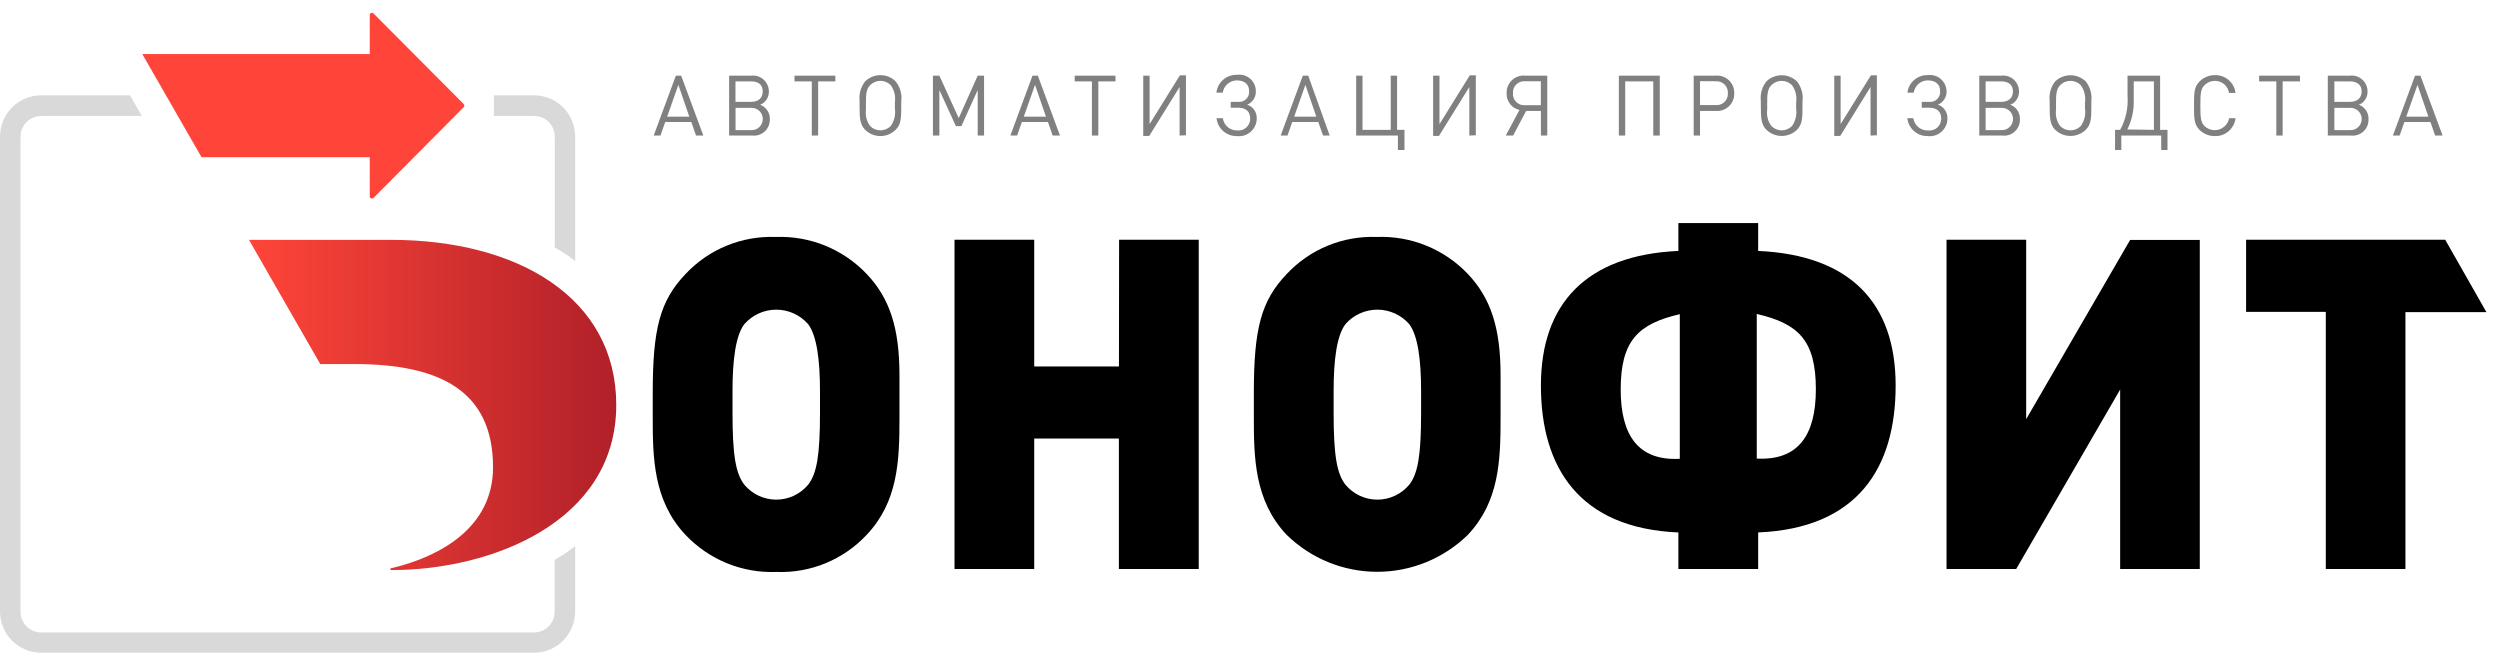 <?xml version="1.0" encoding="UTF-8"?> <svg xmlns="http://www.w3.org/2000/svg" width="183" height="48" viewBox="0 0 183 48" fill="none"> <path d="M42.103 9.999V19.107L41.638 18.759C41.308 18.531 40.962 18.319 40.61 18.113V9.999C40.61 9.8 40.57 9.603 40.493 9.419C40.417 9.236 40.305 9.069 40.165 8.929C40.024 8.788 39.857 8.677 39.674 8.602C39.491 8.526 39.294 8.488 39.096 8.488H36.154V6.978H39.096C39.491 6.978 39.882 7.056 40.247 7.208C40.611 7.359 40.943 7.582 41.222 7.863C41.501 8.143 41.723 8.476 41.874 8.843C42.025 9.209 42.103 9.602 42.103 9.999V9.999ZM40.816 40.855L40.599 40.98V44.784C40.598 45.185 40.439 45.568 40.158 45.851C39.876 46.134 39.494 46.294 39.096 46.295H3.007C2.608 46.294 2.227 46.134 1.945 45.851C1.664 45.568 1.505 45.185 1.503 44.784V10.005C1.503 9.603 1.661 9.219 1.943 8.934C2.225 8.65 2.607 8.49 3.007 8.488H10.382L9.517 6.978H3.028C2.632 6.975 2.238 7.051 1.871 7.201C1.504 7.352 1.17 7.574 0.888 7.855C0.607 8.136 0.383 8.47 0.231 8.838C0.078 9.206 -1.0264e-05 9.6 1.00687e-09 9.999L1.00687e-09 44.779C0.006 45.577 0.325 46.339 0.888 46.901C1.451 47.463 2.213 47.779 3.007 47.779H39.096C39.491 47.779 39.882 47.7 40.247 47.549C40.611 47.397 40.943 47.174 41.222 46.894C41.501 46.613 41.723 46.28 41.874 45.913C42.025 45.547 42.103 45.154 42.103 44.757V39.98C41.692 40.285 41.27 40.605 40.816 40.855Z" fill="#D9D9D9"></path> <path d="M45.11 29.644C45.11 38.203 35.982 41.73 28.649 41.73C28.629 41.73 28.609 41.722 28.594 41.708C28.579 41.694 28.57 41.674 28.568 41.654C28.569 41.641 28.574 41.628 28.581 41.617C28.589 41.607 28.599 41.599 28.611 41.594H28.649C32.256 40.735 36.09 38.599 36.09 34.203C36.09 28.6 32.186 26.649 25.935 26.649H23.442L18.224 17.558H28.617C37.885 17.558 45.11 21.78 45.11 29.644Z" fill="url(#paint0_linear)"></path> <path d="M14.752 11.509H27.065V14.373C27.065 14.405 27.075 14.436 27.093 14.463C27.111 14.489 27.136 14.51 27.165 14.522C27.195 14.534 27.227 14.537 27.258 14.531C27.289 14.525 27.318 14.51 27.34 14.488L33.943 7.847C33.958 7.832 33.971 7.814 33.979 7.795C33.987 7.775 33.992 7.754 33.992 7.733C33.992 7.711 33.987 7.69 33.979 7.671C33.971 7.651 33.958 7.633 33.943 7.618L27.34 0.983C27.318 0.961 27.289 0.946 27.258 0.94C27.227 0.933 27.195 0.937 27.165 0.949C27.136 0.961 27.111 0.981 27.093 1.008C27.075 1.034 27.065 1.065 27.065 1.097V3.956H10.415L14.752 11.509Z" fill="url(#paint1_linear)"></path> <path d="M56.778 17.346C55.548 17.299 54.323 17.517 53.184 17.986C52.045 18.454 51.019 19.163 50.176 20.064C48.31 22.025 47.78 24.058 47.78 28.758V30.519C47.78 33.465 47.813 36.644 50.176 39.149C51.031 40.053 52.068 40.763 53.217 41.231C54.367 41.7 55.603 41.916 56.843 41.866C58.072 41.914 59.297 41.696 60.435 41.227C61.573 40.758 62.598 40.05 63.44 39.149C65.744 36.714 65.841 33.715 65.841 30.584V27.465C65.841 23.982 65.111 21.813 63.44 20.053C62.584 19.153 61.547 18.446 60.399 17.979C59.25 17.513 58.016 17.297 56.778 17.346ZM60.023 30.242C60.023 33.323 59.79 34.676 59.152 35.486C58.866 35.827 58.509 36.101 58.106 36.289C57.704 36.477 57.266 36.574 56.822 36.574C56.378 36.574 55.939 36.477 55.537 36.289C55.134 36.101 54.777 35.827 54.491 35.486C53.853 34.676 53.62 33.312 53.62 30.242V28.612C53.62 26.34 53.853 24.547 54.491 23.721C54.783 23.39 55.142 23.124 55.544 22.943C55.946 22.761 56.381 22.667 56.822 22.667C57.262 22.667 57.698 22.761 58.099 22.943C58.501 23.124 58.86 23.39 59.152 23.721C59.79 24.563 60.023 26.356 60.023 28.612V30.242ZM81.918 17.547H87.747V41.649H81.902V32.1H75.705V41.649H69.87V17.547H75.705V26.824H81.907L81.918 17.547ZM100.779 17.346C99.55 17.299 98.325 17.517 97.187 17.985C96.049 18.454 95.024 19.163 94.182 20.064C92.311 22.025 91.781 24.058 91.781 28.758V30.519C91.781 33.465 91.814 36.644 94.182 39.149C95.958 40.885 98.337 41.856 100.814 41.856C103.291 41.856 105.671 40.885 107.447 39.149C109.745 36.714 109.842 33.715 109.842 30.584V27.465C109.842 23.982 109.112 21.813 107.447 20.053C106.587 19.151 105.547 18.443 104.394 17.977C103.242 17.51 102.004 17.295 100.763 17.346H100.779ZM104.024 30.242C104.024 33.323 103.791 34.676 103.153 35.486C102.867 35.827 102.51 36.101 102.107 36.289C101.705 36.477 101.266 36.574 100.822 36.574C100.379 36.574 99.94 36.477 99.537 36.289C99.135 36.101 98.778 35.827 98.492 35.486C97.854 34.676 97.621 33.312 97.621 30.242V28.612C97.621 26.34 97.854 24.547 98.492 23.721C98.784 23.39 99.143 23.124 99.545 22.943C99.946 22.761 100.382 22.667 100.822 22.667C101.263 22.667 101.698 22.761 102.1 22.943C102.502 23.124 102.861 23.39 103.153 23.721C103.791 24.563 104.024 26.356 104.024 28.612V30.242ZM128.698 18.368V16.33H122.858V18.368C116.126 18.672 112.795 22.226 112.795 28.22C112.795 34.215 115.59 38.671 122.858 38.975V41.649H128.698V38.975C135.96 38.671 138.761 34.28 138.761 28.22C138.761 22.161 135.425 18.672 128.698 18.368ZM122.961 33.584C119.932 33.742 118.635 31.889 118.635 28.508C118.635 24.916 119.938 23.699 122.961 22.998V33.584ZM128.595 33.584V22.982C131.629 23.683 132.921 24.9 132.921 28.492C132.921 31.872 131.623 33.725 128.59 33.568L128.595 33.584ZM155.925 17.564H161.024V41.649H155.195V28.514L147.586 41.649H142.487V17.547H148.316V30.682L155.925 17.564ZM182.005 22.846H176.078V41.649H170.249V22.83H164.414V17.547H178.988L182.005 22.846Z" fill="black"></path> <path d="M50.949 9.923L50.603 8.928H48.694L48.348 9.923H47.851L49.473 5.537H49.862L51.484 9.923H50.949ZM49.657 6.211L48.835 8.542H50.457L49.657 6.211ZM55.064 9.923H53.372V5.537H54.994C55.156 5.519 55.319 5.535 55.474 5.584C55.629 5.634 55.772 5.716 55.893 5.824C56.015 5.933 56.112 6.066 56.179 6.215C56.246 6.364 56.28 6.526 56.281 6.689C56.285 6.834 56.259 6.978 56.204 7.112C56.149 7.246 56.066 7.367 55.962 7.466C55.871 7.558 55.76 7.627 55.637 7.667C55.781 7.718 55.912 7.8 56.021 7.907C56.13 8.012 56.215 8.139 56.272 8.279C56.329 8.42 56.356 8.57 56.351 8.722C56.358 8.889 56.328 9.055 56.265 9.21C56.201 9.364 56.106 9.503 55.984 9.617C55.862 9.731 55.718 9.817 55.56 9.87C55.402 9.923 55.235 9.941 55.07 9.923H55.064ZM54.972 5.956H53.837V7.456H54.972C55.513 7.456 55.832 7.173 55.832 6.689C55.832 6.206 55.518 5.956 54.978 5.956H54.972ZM55.021 7.896H53.842V9.526H55.026C55.242 9.526 55.448 9.44 55.6 9.287C55.752 9.134 55.837 8.927 55.837 8.711C55.837 8.495 55.752 8.287 55.6 8.134C55.448 7.982 55.242 7.896 55.026 7.896H55.021ZM59.888 5.956V9.923H59.423V5.956H58.157V5.537H61.148V5.956H59.888ZM65.971 7.727C65.971 8.602 65.971 9.102 65.56 9.504C65.262 9.796 64.862 9.96 64.446 9.96C64.03 9.96 63.63 9.796 63.332 9.504C62.932 9.102 62.921 8.602 62.921 7.727V7.39C62.892 7.136 62.913 6.878 62.983 6.631C63.054 6.385 63.172 6.155 63.332 5.956C63.63 5.664 64.03 5.5 64.446 5.5C64.862 5.5 65.262 5.664 65.56 5.956C65.727 6.164 65.849 6.405 65.92 6.663C65.99 6.921 66.008 7.191 65.971 7.456V7.727ZM65.506 7.494C65.571 7.05 65.463 6.598 65.203 6.233C65.002 6.032 64.73 5.919 64.446 5.918C64.164 5.92 63.895 6.033 63.694 6.233C63.386 6.543 63.386 6.999 63.386 7.602V8.037C63.331 8.459 63.441 8.886 63.694 9.227C63.895 9.427 64.164 9.54 64.446 9.542C64.73 9.541 65.002 9.428 65.203 9.227C65.465 8.855 65.573 8.395 65.506 7.945V7.494ZM71.568 9.923V6.591L70.373 9.233H69.973L68.761 6.591V9.923H68.291V5.537H68.761L70.178 8.646L71.568 5.537H72.033V9.923H71.568ZM77.056 9.923L76.71 8.928H74.802L74.455 9.923H73.958L75.58 5.537H75.969L77.592 9.923H77.056ZM75.764 6.211L74.942 8.542H76.564L75.764 6.211ZM80.398 5.956V9.923H79.928V5.956H78.668V5.537H81.653V5.956H80.398ZM86.347 9.923V6.369L84.124 9.95H83.686V5.537H84.151V9.086L86.368 5.515H86.812V9.901L86.347 9.923ZM89.05 8.651H89.51C89.545 8.903 89.671 9.132 89.863 9.298C90.055 9.463 90.301 9.552 90.554 9.548C90.673 9.562 90.795 9.551 90.91 9.515C91.026 9.48 91.132 9.42 91.223 9.34C91.314 9.26 91.387 9.161 91.437 9.051C91.488 8.941 91.515 8.821 91.516 8.7C91.516 8.157 91.197 7.885 90.629 7.885H90.088V7.456H90.629C90.737 7.468 90.846 7.457 90.948 7.421C91.05 7.386 91.144 7.329 91.221 7.252C91.298 7.176 91.358 7.084 91.394 6.982C91.432 6.88 91.445 6.77 91.435 6.662C91.435 6.162 91.084 5.885 90.543 5.885C90.291 5.885 90.049 5.975 89.858 6.14C89.668 6.304 89.542 6.532 89.504 6.782H89.04C89.082 6.412 89.261 6.073 89.542 5.831C89.823 5.589 90.184 5.463 90.554 5.477C90.723 5.453 90.896 5.465 91.061 5.513C91.226 5.561 91.378 5.644 91.508 5.756C91.639 5.868 91.743 6.007 91.816 6.163C91.888 6.32 91.926 6.49 91.927 6.662C91.939 6.874 91.884 7.085 91.771 7.264C91.657 7.444 91.491 7.583 91.294 7.662C91.512 7.733 91.699 7.876 91.825 8.068C91.952 8.259 92.01 8.487 91.992 8.716C91.986 8.896 91.942 9.073 91.865 9.235C91.787 9.398 91.676 9.542 91.54 9.659C91.404 9.776 91.245 9.863 91.073 9.915C90.901 9.967 90.721 9.983 90.543 9.961C90.176 9.971 89.818 9.842 89.542 9.599C89.265 9.357 89.09 9.018 89.05 8.651V8.651ZM96.848 9.923L96.496 8.928H94.593L94.242 9.923H93.744L95.366 5.537H95.761L97.335 9.923H96.848ZM95.555 6.211L94.734 8.542H96.356L95.555 6.211ZM102.326 10.982V9.923H99.27V5.537H99.736V9.504H101.801V5.537H102.266V9.504H102.807V10.982H102.326ZM107.555 9.923V6.369L105.332 9.95H104.905V5.537H105.37V9.086L107.587 5.515H108.031V9.901L107.555 9.923ZM110.761 9.923H110.221L111.226 8.048C110.951 7.989 110.705 7.834 110.533 7.61C110.361 7.386 110.273 7.108 110.285 6.825C110.279 6.648 110.309 6.472 110.376 6.307C110.442 6.143 110.543 5.995 110.671 5.873C110.799 5.751 110.951 5.658 111.118 5.6C111.285 5.542 111.462 5.521 111.637 5.537H113.26V9.923H112.795V8.119H111.713L110.761 9.923ZM112.789 5.95H111.675C111.555 5.935 111.432 5.946 111.316 5.984C111.2 6.022 111.094 6.085 111.006 6.168C110.917 6.252 110.847 6.354 110.802 6.467C110.757 6.581 110.738 6.703 110.745 6.825C110.738 6.947 110.757 7.069 110.802 7.183C110.847 7.297 110.917 7.399 111.006 7.482C111.094 7.566 111.2 7.629 111.316 7.666C111.432 7.704 111.555 7.715 111.675 7.7H112.789V5.95ZM121.019 9.923V5.956H118.965V9.923H118.499V5.537H121.495V9.923H121.019ZM125.6 8.119H124.442V9.923H123.977V5.537H125.6C125.774 5.523 125.951 5.545 126.116 5.604C126.282 5.663 126.433 5.756 126.56 5.877C126.688 5.999 126.788 6.146 126.854 6.31C126.921 6.473 126.952 6.649 126.946 6.825C126.953 7.002 126.922 7.178 126.856 7.342C126.79 7.506 126.69 7.654 126.563 7.777C126.435 7.899 126.284 7.993 126.118 8.051C125.952 8.11 125.775 8.133 125.6 8.119V8.119ZM125.556 5.945H124.442V7.689H125.556C125.677 7.705 125.799 7.693 125.915 7.656C126.03 7.618 126.136 7.555 126.224 7.471C126.313 7.388 126.382 7.285 126.426 7.172C126.47 7.058 126.489 6.936 126.481 6.814C126.488 6.694 126.468 6.573 126.422 6.461C126.377 6.349 126.308 6.248 126.22 6.166C126.131 6.084 126.026 6.023 125.911 5.986C125.797 5.95 125.675 5.939 125.556 5.956V5.945ZM131.942 7.727C131.942 8.602 131.942 9.102 131.537 9.504C131.236 9.792 130.836 9.952 130.42 9.952C130.005 9.952 129.605 9.792 129.304 9.504C128.903 9.102 128.893 8.602 128.893 7.727V7.39C128.863 7.136 128.884 6.878 128.954 6.631C129.025 6.385 129.144 6.155 129.304 5.956C129.605 5.668 130.005 5.508 130.42 5.508C130.836 5.508 131.236 5.668 131.537 5.956C131.702 6.165 131.823 6.406 131.892 6.664C131.962 6.922 131.979 7.191 131.942 7.456V7.727ZM131.477 7.494C131.543 7.05 131.434 6.598 131.175 6.233C130.973 6.032 130.701 5.919 130.418 5.918C130.136 5.92 129.866 6.033 129.666 6.233C129.358 6.543 129.358 6.999 129.358 7.602V8.037C129.302 8.459 129.413 8.886 129.666 9.227C129.866 9.427 130.136 9.54 130.418 9.542C130.701 9.541 130.973 9.428 131.175 9.227C131.436 8.855 131.544 8.395 131.477 7.945V7.494ZM136.923 9.923V6.369L134.706 9.95H134.268V5.537H134.733V9.086L136.95 5.515H137.388V9.901L136.923 9.923ZM139.627 8.651H140.054C140.092 8.908 140.224 9.142 140.424 9.308C140.623 9.473 140.877 9.559 141.135 9.548C141.255 9.562 141.377 9.551 141.492 9.515C141.607 9.48 141.714 9.42 141.805 9.34C141.896 9.26 141.969 9.161 142.019 9.051C142.07 8.941 142.096 8.821 142.098 8.7C142.098 8.157 141.779 7.885 141.211 7.885H140.67V7.456H141.211C141.318 7.468 141.427 7.457 141.53 7.421C141.632 7.386 141.725 7.329 141.803 7.252C141.88 7.176 141.939 7.084 141.976 6.982C142.013 6.88 142.027 6.77 142.017 6.662C142.017 6.162 141.665 5.885 141.124 5.885C140.873 5.883 140.628 5.972 140.437 6.137C140.246 6.302 140.122 6.531 140.086 6.782H139.621C139.667 6.416 139.848 6.081 140.129 5.843C140.409 5.605 140.769 5.483 141.135 5.499C141.301 5.479 141.47 5.493 141.63 5.542C141.79 5.59 141.939 5.672 142.066 5.781C142.193 5.891 142.296 6.026 142.369 6.177C142.441 6.329 142.482 6.494 142.487 6.662C142.499 6.874 142.444 7.085 142.331 7.264C142.217 7.444 142.051 7.583 141.854 7.662C142.072 7.733 142.259 7.876 142.385 8.068C142.512 8.259 142.571 8.487 142.552 8.716C142.546 8.896 142.502 9.073 142.425 9.235C142.347 9.398 142.236 9.542 142.1 9.659C141.964 9.776 141.805 9.863 141.633 9.915C141.461 9.967 141.281 9.983 141.103 9.961C140.737 9.968 140.382 9.838 140.106 9.596C139.831 9.354 139.656 9.017 139.616 8.651H139.627ZM146.581 9.923H144.883V5.537H146.505C146.666 5.519 146.83 5.535 146.985 5.584C147.14 5.634 147.283 5.716 147.404 5.824C147.526 5.933 147.623 6.066 147.69 6.215C147.757 6.364 147.791 6.526 147.792 6.689C147.795 6.834 147.768 6.978 147.713 7.111C147.658 7.245 147.576 7.366 147.473 7.466C147.381 7.557 147.27 7.625 147.148 7.667C147.292 7.718 147.423 7.8 147.532 7.907C147.64 8.012 147.724 8.139 147.78 8.28C147.836 8.42 147.862 8.571 147.857 8.722C147.864 8.89 147.835 9.057 147.772 9.212C147.709 9.368 147.612 9.507 147.49 9.622C147.367 9.736 147.222 9.822 147.063 9.874C146.904 9.926 146.736 9.943 146.57 9.923H146.581ZM146.489 5.956H145.348V7.456H146.489C147.029 7.456 147.348 7.173 147.348 6.689C147.348 6.206 147.019 5.956 146.478 5.956H146.489ZM146.537 7.896H145.348V9.526H146.543C146.758 9.526 146.964 9.44 147.116 9.287C147.268 9.134 147.354 8.927 147.354 8.711C147.354 8.495 147.268 8.287 147.116 8.134C146.964 7.982 146.758 7.896 146.543 7.896H146.537ZM153.086 7.727C153.086 8.602 153.086 9.102 152.675 9.504C152.373 9.792 151.974 9.952 151.558 9.952C151.143 9.952 150.743 9.792 150.442 9.504C150.047 9.102 150.036 8.602 150.036 7.727V7.39C150.005 7.136 150.025 6.878 150.095 6.632C150.164 6.386 150.282 6.156 150.442 5.956C150.743 5.668 151.143 5.508 151.558 5.508C151.974 5.508 152.373 5.668 152.675 5.956C152.837 6.162 152.957 6.398 153.027 6.651C153.098 6.903 153.118 7.168 153.086 7.428V7.727ZM152.621 7.494C152.684 7.049 152.574 6.597 152.313 6.233C152.112 6.033 151.843 5.92 151.561 5.918C151.277 5.919 151.005 6.032 150.804 6.233C150.501 6.543 150.501 6.999 150.501 7.602V8.037C150.444 8.458 150.552 8.885 150.804 9.227C151.005 9.428 151.277 9.541 151.561 9.542C151.843 9.54 152.112 9.427 152.313 9.227C152.578 8.856 152.688 8.396 152.621 7.945V7.494ZM155.195 9.504C155.61 8.745 155.798 7.88 155.735 7.015V5.537H158.12V9.504H158.661V10.982H158.201V9.923H155.281V10.982H154.822V9.504H155.195ZM157.666 9.504V5.956H156.19V7.303C156.217 8.056 156.055 8.804 155.719 9.477L157.666 9.504ZM162.116 9.961C161.91 9.962 161.705 9.923 161.514 9.845C161.323 9.766 161.149 9.651 161.002 9.504C160.602 9.086 160.602 8.662 160.602 7.727C160.602 6.793 160.602 6.369 161.013 5.956C161.16 5.809 161.333 5.694 161.525 5.615C161.716 5.537 161.921 5.498 162.127 5.499C162.496 5.487 162.856 5.614 163.136 5.856C163.417 6.097 163.597 6.435 163.641 6.803H163.165C163.128 6.555 163.002 6.328 162.811 6.166C162.62 6.003 162.377 5.915 162.127 5.918C161.846 5.919 161.576 6.03 161.375 6.227C161.1 6.51 161.067 6.814 161.067 7.727C161.067 8.64 161.1 8.95 161.375 9.233C161.516 9.365 161.69 9.458 161.878 9.5C162.066 9.543 162.262 9.534 162.446 9.475C162.63 9.415 162.794 9.308 162.923 9.163C163.051 9.018 163.139 8.841 163.176 8.651H163.641C163.598 9.024 163.415 9.367 163.13 9.61C162.845 9.853 162.479 9.978 162.105 9.961H162.116ZM167.091 5.956V9.923H166.626V5.956H165.366V5.537H168.357V5.956H167.091ZM172.088 9.923H170.395V5.537H172.017C172.179 5.519 172.343 5.535 172.498 5.584C172.653 5.634 172.795 5.716 172.917 5.824C173.038 5.933 173.136 6.066 173.202 6.215C173.269 6.364 173.304 6.526 173.304 6.689C173.309 6.834 173.283 6.978 173.228 7.112C173.173 7.246 173.09 7.367 172.985 7.466C172.894 7.558 172.783 7.627 172.661 7.667C172.806 7.718 172.939 7.8 173.05 7.907C173.158 8.012 173.242 8.139 173.298 8.28C173.354 8.42 173.38 8.571 173.375 8.722C173.381 8.889 173.352 9.056 173.288 9.211C173.224 9.366 173.128 9.505 173.006 9.619C172.884 9.733 172.738 9.82 172.58 9.872C172.421 9.924 172.253 9.942 172.088 9.923ZM171.996 5.956H170.876V7.456H172.012C172.553 7.456 172.872 7.173 172.872 6.689C172.872 6.206 172.537 5.956 171.996 5.956V5.956ZM172.05 7.896H170.876V9.526H172.066C172.281 9.526 172.488 9.44 172.64 9.287C172.792 9.134 172.877 8.927 172.877 8.711C172.877 8.495 172.792 8.287 172.64 8.134C172.488 7.982 172.281 7.896 172.066 7.896H172.05ZM178.252 9.923L177.906 8.928H176.003L175.651 9.923H175.159L176.781 5.537H177.176L178.798 9.923H178.252ZM176.96 6.211L176.138 8.542H177.76L176.96 6.211Z" fill="#808080"></path> <defs> <linearGradient id="paint0_linear" x1="18.224" y1="29.644" x2="45.11" y2="29.644" gradientUnits="userSpaceOnUse"> <stop stop-color="#FF4539"></stop> <stop offset="1" stop-color="#B12029"></stop> </linearGradient> <linearGradient id="paint1_linear" x1="464.502" y1="171.042" x2="1492.44" y2="171.042" gradientUnits="userSpaceOnUse"> <stop stop-color="#FF4539"></stop> <stop offset="1" stop-color="#B12029"></stop> </linearGradient> </defs> </svg> 